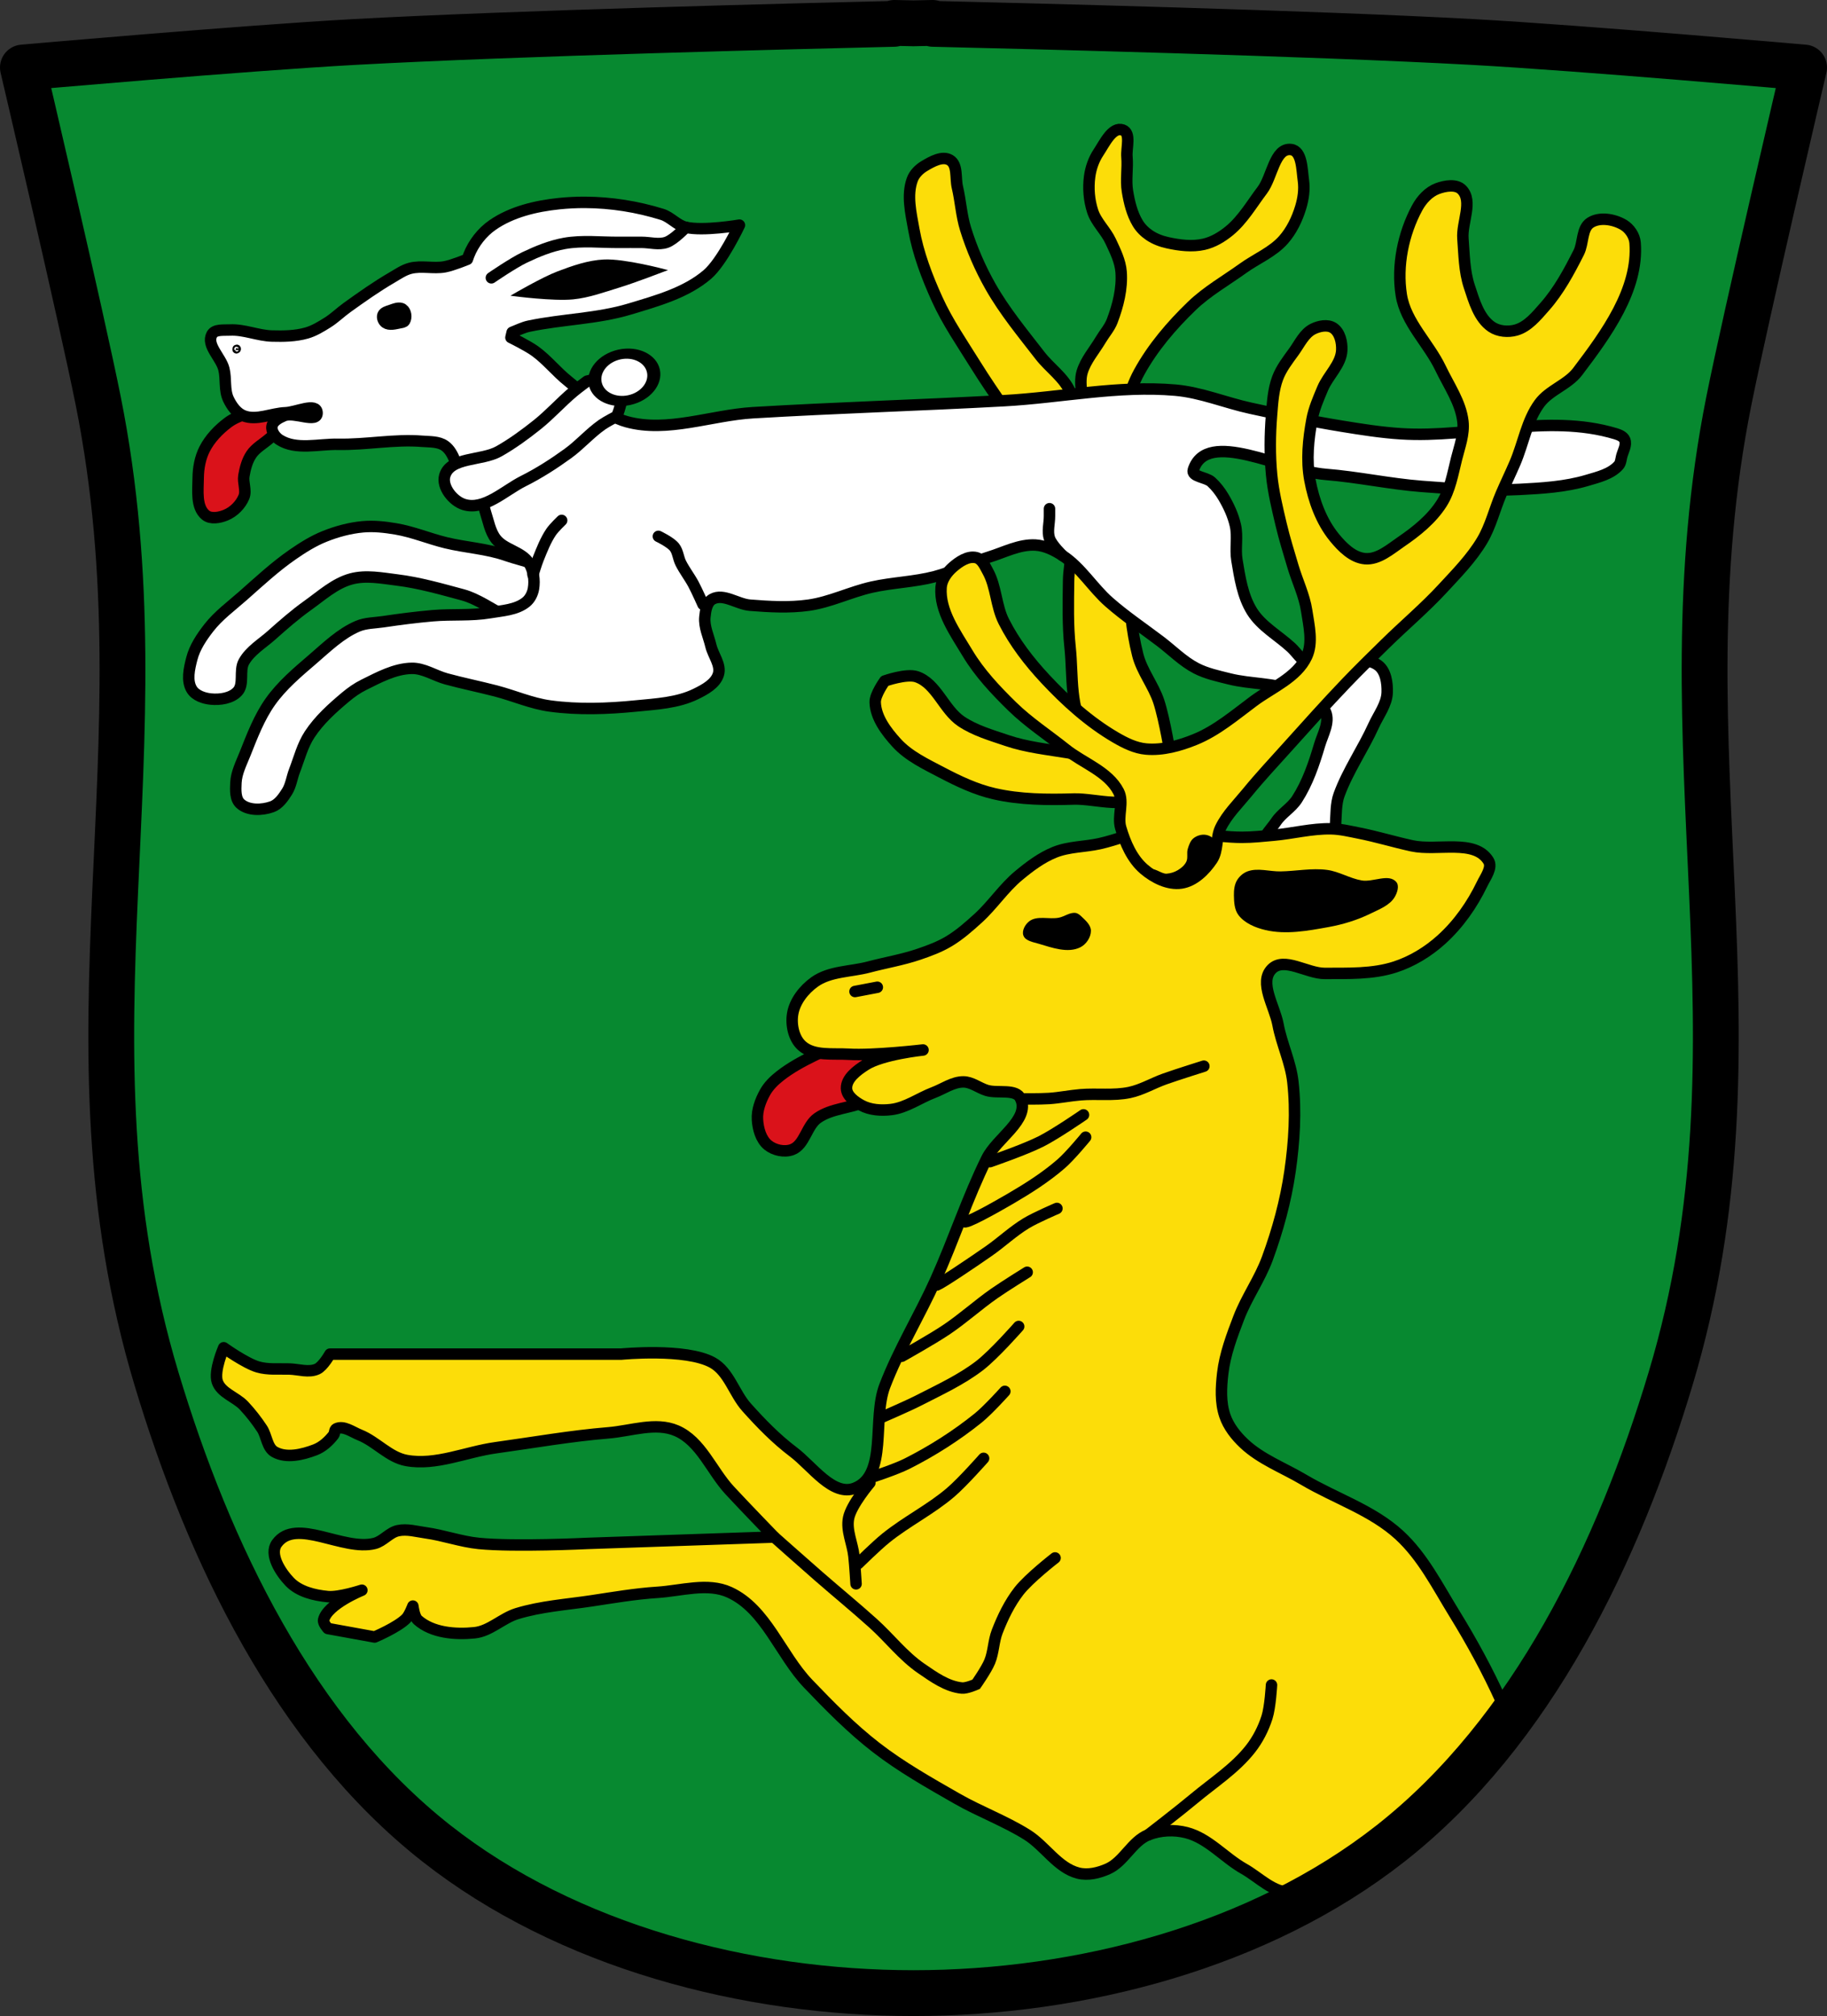 <?xml version="1.0" encoding="UTF-8" standalone="no"?>
<!-- Created with Inkscape (http://www.inkscape.org/) -->

<svg
   xmlns:dc="http://purl.org/dc/elements/1.1/"
   xmlns:cc="http://creativecommons.org/ns#"
   xmlns:rdf="http://www.w3.org/1999/02/22-rdf-syntax-ns#"
   xmlns:svg="http://www.w3.org/2000/svg"
   xmlns="http://www.w3.org/2000/svg"
   xmlns:sodipodi="http://sodipodi.sourceforge.net/DTD/sodipodi-0.dtd"
   xmlns:inkscape="http://www.inkscape.org/namespaces/inkscape"
   width="797.844"
   height="879.875"
   id="svg2985"
   version="1.1"
   inkscape:version="0.48.4 r9939"
   sodipodi:docname="Wappen Cadolzburg.svg">
  <rect width="100%" height="100%" fill="#333333" stroke="none"/>
  <defs
     id="defs2987">
    <inkscape:path-effect
       is_visible="true"
       id="path-effect3875"
       effect="spiro" />
    <inkscape:path-effect
       is_visible="true"
       id="path-effect3875-7"
       effect="spiro" />
    <inkscape:path-effect
       is_visible="true"
       id="path-effect3904"
       effect="spiro" />
  </defs>
  <sodipodi:namedview
     id="base"
     pagecolor="#ffffff"
     bordercolor="#666666"
     borderopacity="1.0"
     inkscape:pageopacity="0.0"
     inkscape:pageshadow="2"
     inkscape:zoom="0.60008524"
     inkscape:cx="398.92187"
     inkscape:cy="439.9375"
     inkscape:document-units="px"
     inkscape:current-layer="layer1"
     showgrid="false"
     inkscape:window-width="1366"
     inkscape:window-height="745"
     inkscape:window-x="-8"
     inkscape:window-y="-8"
     inkscape:window-maximized="1"
     inkscape:snap-midpoints="true"
     inkscape:snap-smooth-nodes="true"
     inkscape:object-nodes="true"
     inkscape:snap-nodes="false"
     fit-margin-top="0"
     fit-margin-left="0"
     fit-margin-right="0"
     fit-margin-bottom="0" />
  <g
     inkscape:label="Ebene 1"
     inkscape:groupmode="layer"
     id="layer1"
     transform="translate(31.344,-57.585)">
    <path
       style="fill:#078930;fill-opacity:1;stroke:none"
       d="m 359.25,67.585 -0.125,0.406 c -38.457,0.9 -164.585,4.015 -236,7.938 -48.222,2.648 -144.469,11.125 -144.469,11.125 0,0 23.223,82.121 30.574,118.894 30.524,152.684 -17.058,304.275 27.77,453.387 22.724,75.587 60.169,154.012 122.219,202.781 57.232,44.983 135.582,65.345 208.375,65.344 72.783,-0.002 151.118,-20.369 208.344,-65.344 62.056,-48.771 99.526,-127.194 122.25,-202.781 44.828,-149.113 -1.088,-299.037 29.436,-451.721 7.352,-36.773 28.876,-120.56 28.876,-120.56 0,0 -96.215,-8.477 -144.438,-11.125 -71.415,-3.922 -197.574,-7.037 -236.031,-7.938 l -0.125,-0.406 c 0,0 -6.534,0.146 -8.344,0.188 -1.797,-0.041 -8.312,-0.188 -8.312,-0.188 z"
       id="path19159"
       inkscape:connector-curvature="0"
       sodipodi:nodetypes="ccscssaaasscscccc" />
    <path
       style="fill:#da121a;fill-opacity:1;stroke:#000000;stroke-width:5;stroke-linecap:butt;stroke-linejoin:round;stroke-miterlimit:4;stroke-opacity:1;stroke-dasharray:none"
       d="m 339.475,510.759 c -10.05,5.495 -21.182,9.337 -30.193,16.409 -2.559,2.008 -4.992,4.373 -6.564,7.22 -1.975,3.578 -3.526,7.735 -3.282,11.815 0.241,4.015 1.474,8.62 4.595,11.158 2.763,2.247 7.159,3.199 10.502,1.969 5.548,-2.041 6.315,-10.394 11.158,-13.784 6.065,-4.245 14.207,-4.284 21.004,-7.22 4.312,-1.863 8.481,-4.085 12.471,-6.564 9.182,-5.704 25.89,-8.231 26.255,-19.035 0.288,-8.539 -11.186,-15.591 -19.691,-16.409 -9.942,-0.957 -17.491,9.649 -26.255,14.44 z"
       id="path3926"
       inkscape:connector-curvature="0"
       sodipodi:nodetypes="aaaaaaaaaaaa" />
    <path
       style="fill:#da121a;fill-opacity:1;stroke:#000000;stroke-width:5;stroke-linecap:butt;stroke-linejoin:round;stroke-miterlimit:4;stroke-opacity:1;stroke-dasharray:none"
       d="m 83.98,234.589 c -4.927,3.086 -11.133,3.933 -15.78,7.426 -4.119,3.095 -7.877,7.01 -10.211,11.603 -1.939,3.815 -2.739,8.252 -2.785,12.531 -0.059,5.522 -1.022,12.743 3.249,16.244 2.273,1.864 6.103,1.125 8.818,0 3.436,-1.423 6.467,-4.454 7.89,-7.89 1.184,-2.859 -0.518,-6.232 0,-9.282 0.549,-3.232 1.419,-6.563 3.249,-9.282 1.958,-2.91 5.248,-4.655 7.89,-6.962 3.388,-2.957 8.401,-4.701 10.211,-8.818 2.055,-4.676 4.177,-13.184 -0.464,-15.316 -4.699,-2.158 -7.685,7.002 -12.067,9.746 z"
       id="path3913"
       inkscape:connector-curvature="0"
       sodipodi:nodetypes="aaaaaaaaaaaaa" />
    <path
       style="fill:#ffffff;fill-opacity:1;stroke:#000000;stroke-width:5;stroke-linecap:butt;stroke-linejoin:round;stroke-miterlimit:4;stroke-opacity:1;stroke-dasharray:none"
       d="m 207.9,328.805 c -11.002,6.862 -24.607,-8.238 -37.129,-11.603 -9.496,-2.552 -19.016,-5.294 -28.775,-6.498 -6.604,-0.814 -13.53,-2.189 -19.957,-0.464 -7.175,1.925 -12.975,7.297 -19.029,11.603 -5.553,3.949 -10.69,8.465 -15.78,12.995 -4.168,3.71 -9.352,6.728 -12.067,11.603 -2.155,3.871 0.249,9.767 -2.785,12.995 -2.751,2.927 -7.605,3.631 -11.603,3.249 -3.099,-0.296 -6.717,-1.529 -8.354,-4.177 -2.359,-3.816 -1.119,-9.115 0,-13.459 1.278,-4.962 4.281,-9.414 7.426,-13.459 4.165,-5.357 9.763,-9.434 14.852,-13.924 7.085,-6.251 14.037,-12.734 21.814,-18.101 4.39,-3.03 8.97,-5.91 13.924,-7.89 5.331,-2.131 10.991,-3.66 16.708,-4.177 4.786,-0.433 9.649,0.129 14.388,0.928 7.439,1.255 14.483,4.25 21.814,6.034 8.756,2.13 17.959,2.564 26.455,5.569 7.371,2.607 17.325,3.714 20.885,10.675 2.78,5.435 2.395,14.87 -2.785,18.101 z"
       id="path3907"
       inkscape:connector-curvature="0"
       sodipodi:nodetypes="aaaaaaaaaaaaaaaaaaaaa" />
    <path
       style="fill:#fcdd09;fill-opacity:1;stroke:#000000;stroke-width:5;stroke-linecap:butt;stroke-linejoin:round;stroke-miterlimit:4;stroke-opacity:1;stroke-dasharray:none"
       d="m 479.937,388.019 c 0,0 -2.657,-16.42 -5.251,-24.285 -2.331,-7.068 -7.372,-13.131 -9.189,-20.347 -5.409,-21.48 -3.828,-44.155 -4.595,-66.293 -0.484,-13.994 -2.333,-28.2 0,-42.007 0.887,-5.253 2.681,-10.429 5.251,-15.096 5.933,-10.775 14.111,-20.349 22.973,-28.88 6.652,-6.404 14.821,-11.017 22.316,-16.409 5.864,-4.218 12.945,-7.053 17.722,-12.471 3.525,-3.998 5.944,-9.027 7.492,-14.128 1.138,-3.752 1.736,-7.819 1.193,-11.702 -0.673,-4.816 -0.574,-12.977 -5.403,-13.552 -7.188,-0.855 -8.178,11.953 -12.551,17.722 -4.593,6.059 -8.488,12.892 -14.36,17.722 -3.25,2.673 -7.054,4.978 -11.158,5.907 -5.126,1.16 -10.618,0.463 -15.753,-0.656 -2.827,-0.616 -5.638,-1.662 -8.036,-3.282 -2.02,-1.365 -3.837,-3.16 -5.092,-5.251 -2.511,-4.184 -3.69,-9.121 -4.482,-13.936 -0.813,-4.94 0.204,-10.029 -0.225,-15.017 -0.34,-3.948 1.888,-10.445 -1.856,-11.742 -4.544,-1.573 -7.917,5.802 -10.581,9.806 -2.073,3.115 -3.366,6.832 -3.859,10.542 -0.665,5.007 -0.245,10.292 1.313,15.096 1.574,4.854 5.729,8.498 7.876,13.127 1.985,4.28 4.214,8.694 4.562,13.399 0.534,7.228 -1.324,14.616 -3.905,21.388 -1.141,2.994 -3.372,5.449 -5.005,8.205 -2.767,4.669 -6.567,8.911 -8.122,14.111 -3.202,10.709 9.201,33.072 -1.969,33.475 -8.38,0.302 0.082,-17.261 -3.282,-24.942 -2.742,-6.261 -8.944,-10.347 -13.127,-15.753 -7.58,-9.796 -15.553,-19.416 -21.66,-30.193 -4.487,-7.918 -8.152,-16.363 -10.853,-25.054 -1.842,-5.925 -2.157,-12.228 -3.587,-18.266 -0.941,-3.977 0.236,-9.733 -3.282,-11.815 -3.288,-1.946 -7.876,0.669 -11.158,2.625 -2.263,1.349 -4.352,3.431 -5.251,5.907 -2.464,6.79 -0.611,14.549 0.656,21.66 1.881,10.554 5.76,20.742 10.19,30.504 4.559,10.048 10.889,19.202 16.721,28.568 8.596,13.805 18.442,26.811 26.911,40.695 5.356,8.781 12.739,16.899 15.096,26.911 2.058,8.742 -1.196,17.931 -1.313,26.911 -0.125,9.628 -0.369,19.306 0.656,28.88 1.352,12.629 -0.309,27.184 7.22,37.413 6.034,8.199 16.747,13.87 26.911,14.44 3.529,0.198 9.845,-3.938 9.845,-3.938 z"
       id="path3903"
       inkscape:connector-curvature="0"
       sodipodi:nodetypes="caaaaaaaaaaaaaaaaaaaaaaaaaaaaaaaaaaaaaaaaaaaaaac" />
    <g
       id="g19339">
      <path
         id="path19259"
         transform="translate(-18.562,42.498)"
         d="m 242.688,103.406 c -3.799,-0.016 -7.592,0.17 -11.344,0.562 -10.13,1.059 -20.737,3.553 -29.094,9.375 -4.568,3.182 -8.276,7.975 -10.312,13.156 -0.224,0.57 -0.415,1.162 -0.625,1.75 0,0 -6.442,2.653 -9.844,3.281 -4.953,0.915 -10.218,-0.607 -15.094,0.656 -2.841,0.736 -5.336,2.495 -7.875,3.969 -6.823,3.959 -13.276,8.53 -19.688,13.125 -2.917,2.09 -5.49,4.657 -8.531,6.562 -2.902,1.818 -5.892,3.663 -9.188,4.594 -4.861,1.373 -10.045,1.452 -15.094,1.312 -6.186,-0.171 -12.195,-2.944 -18.375,-2.625 -2.703,0.139 -6.588,-0.412 -7.875,1.969 -2.533,4.687 3.974,9.921 5.25,15.094 1.06,4.296 0.071,9.128 1.969,13.125 1.395,2.938 3.543,6.01 6.562,7.219 5.702,2.283 12.237,-1.094 18.375,-1.312 4.592,-0.164 13.573,-4.59 13.781,0 0.219,4.828 -9.995,-0.591 -14.438,1.312 -2.138,0.916 -4.851,2.303 -5.25,4.594 -0.386,2.219 1.385,4.69 3.281,5.906 7.204,4.62 17.038,1.793 25.594,1.969 12.257,0.252 24.53,-2.303 36.75,-1.312 3.336,0.27 7.114,0.033 9.844,1.969 4.477,3.175 4.823,9.999 8.406,14.156 1.917,2.224 5.21,3.102 6.812,5.562 1.727,2.651 1.509,6.152 2.5,9.156 1.324,4.013 2.015,8.465 4.594,11.812 3.632,4.715 11.284,5.452 14.438,10.5 2.001,3.203 2.594,7.431 1.969,11.156 -0.373,2.222 -1.521,4.501 -3.281,5.906 -4.274,3.413 -10.358,3.678 -15.75,4.594 -8.208,1.394 -16.643,0.592 -24.938,1.312 -7.246,0.629 -14.463,1.555 -21.656,2.625 -3.736,0.556 -7.683,0.485 -11.156,1.969 -7.485,3.197 -13.51,9.138 -19.688,14.438 -6.575,5.641 -13.35,11.349 -18.375,18.406 -4.938,6.935 -8.006,15.06 -11.156,22.969 -1.613,4.05 -3.731,8.114 -3.938,12.469 -0.148,3.129 -0.371,7.105 1.969,9.188 3.447,3.069 9.438,2.874 13.781,1.312 2.912,-1.047 4.908,-3.948 6.562,-6.562 1.739,-2.748 2.108,-6.154 3.281,-9.188 2.051,-5.306 3.446,-10.991 6.562,-15.75 4.155,-6.343 9.936,-11.54 15.75,-16.406 2.42,-2.025 5.047,-3.882 7.875,-5.281 6.635,-3.284 13.598,-7.087 21,-7.219 5.259,-0.094 10.02,3.208 15.094,4.594 7.167,1.958 14.466,3.412 21.656,5.281 7.912,2.057 15.525,5.458 23.625,6.562 12.357,1.684 25.027,1.229 37.438,0 8.881,-0.879 18.236,-1.322 26.25,-5.25 3.9,-1.911 8.562,-4.413 9.844,-8.562 1.269,-4.107 -2.291,-8.286 -3.281,-12.469 -0.979,-4.134 -3.022,-8.239 -2.625,-12.469 0.266,-2.832 0.797,-6.49 3.281,-7.875 4.838,-2.698 10.884,2.186 16.406,2.625 8.506,0.676 17.144,1.183 25.594,0 9.464,-1.326 18.24,-5.773 27.562,-7.875 9.088,-2.049 18.55,-2.236 27.562,-4.594 8.102,-2.119 15.655,-6.06 23.656,-8.531 6.693,-2.067 13.351,-5.664 20.344,-5.25 4.218,0.25 8.274,2.285 11.812,4.594 8.033,5.242 13.127,14.025 20.344,20.344 7.046,6.169 14.847,11.409 22.312,17.062 5.232,3.963 9.915,8.806 15.75,11.812 4.49,2.314 9.538,3.364 14.438,4.594 9.281,2.33 19.353,1.679 28.219,5.281 5.116,2.079 11.623,4.105 13.781,9.188 1.912,4.503 -1.239,9.746 -2.625,14.438 -2.418,8.183 -5.219,16.454 -9.844,23.625 -2.433,3.772 -6.71,6.1 -9.188,9.844 -2.378,3.594 -7.554,8.171 -5.25,11.812 4.797,7.583 19.784,6.114 26.906,0.656 6.613,-5.068 3.041,-16.458 5.906,-24.281 3.87,-10.566 10.444,-19.941 15.094,-30.188 2.149,-4.736 5.733,-9.24 5.906,-14.438 0.138,-4.149 -0.596,-9.38 -3.938,-11.844 -8.102,-5.974 -20.846,3.095 -30.188,-0.656 -3.305,-1.327 -5.254,-4.808 -7.875,-7.219 -5.698,-5.241 -12.978,-9.173 -17.062,-15.75 -4.091,-6.587 -5.291,-14.664 -6.562,-22.312 -0.826,-4.969 0.448,-10.179 -0.656,-15.094 -0.989,-4.401 -2.944,-8.592 -5.25,-12.469 -1.432,-2.408 -3.185,-4.669 -5.25,-6.562 -2.326,-2.132 -8.841,-2.246 -7.875,-5.25 5.896,-18.34 38.546,0.444 57.75,1.969 14.067,1.117 27.962,4.157 42.031,5.25 14.185,1.102 28.447,2.036 42.656,1.312 9.92,-0.505 20.009,-1.112 29.531,-3.938 4.879,-1.448 10.41,-2.75 13.781,-6.562 0.917,-1.037 0.969,-2.597 1.312,-3.938 0.607,-2.37 2.268,-4.967 1.312,-7.219 -0.617,-1.452 -2.427,-2.168 -3.938,-2.625 -29.944,-9.066 -62.621,1.993 -93.844,0 -8.585,-0.548 -17.134,-1.903 -25.625,-3.281 -13.426,-2.179 -26.742,-4.975 -40.031,-7.875 -10.991,-2.399 -21.605,-6.896 -32.812,-7.875 -24.894,-2.174 -49.861,3.23 -74.812,4.594 -36.525,1.996 -73.11,3.072 -109.625,5.25 -18.392,1.097 -37.353,8.801 -55.125,3.938 -10.01,-2.739 -17.47,-11.261 -25.594,-17.719 -5.092,-4.048 -9.194,-9.318 -14.469,-13.125 -3.257,-2.35 -10.5,-5.906 -10.5,-5.906 L 210.875,160.125 c 2.437,-0.956 4.882,-2.171 7.344,-2.688 14.59,-3.061 29.792,-3.189 44.062,-7.5 11.792,-3.563 24.404,-7.012 33.781,-15 6.536,-5.568 14.062,-21.594 14.062,-21.594 0,0 -15.82,2.719 -23.438,0.938 -3.815,-0.892 -6.571,-4.461 -10.312,-5.625 -10.807,-3.361 -22.291,-5.202 -33.688,-5.25 z"
         style="fill:#ffffff;stroke:#000000;stroke-width:5;stroke-linecap:butt;stroke-linejoin:round;stroke-miterlimit:4;stroke-opacity:1;stroke-dasharray:none"
         inkscape:connector-curvature="0" />
      <path
         sodipodi:nodetypes="caaaaac"
         inkscape:connector-curvature="0"
         id="path19261"
         d="m 183.23,178.836 c 0,0 9.406,-6.47 14.54,-8.911 5.537,-2.633 11.32,-5.007 17.354,-6.097 7.848,-1.418 15.946,-0.391 23.92,-0.469 3.283,-0.032 6.566,0 9.849,0 3.596,0 7.386,1.167 10.787,0 3.372,-1.157 8.442,-6.566 8.442,-6.566"
         style="fill:#ffffff;stroke:#000000;stroke-width:5;stroke-linecap:round;stroke-linejoin:miter;stroke-miterlimit:4;stroke-opacity:1;stroke-dasharray:none" />
      <path
         sodipodi:nodetypes="caacaac"
         inkscape:connector-curvature="0"
         id="path19265"
         d="m 193.08,186.341 c 0,0 17.226,2.249 25.796,1.407 6.906,-0.679 13.532,-3.13 20.168,-5.159 6.668,-2.039 19.699,-7.035 19.699,-7.035 0,0 -17.407,-4.625 -26.265,-4.221 -6.932,0.316 -13.678,2.702 -20.168,5.159 -6.735,2.55 -19.23,9.849 -19.23,9.849 z"
         style="fill:#000000;stroke:#000000;stroke-width:1px;stroke-linecap:butt;stroke-linejoin:miter;stroke-opacity:1" />
    </g>
    <path
       style="fill:none;stroke:#000000;stroke-width:5;stroke-linecap:round;stroke-linejoin:miter;stroke-miterlimit:4;stroke-opacity:1;stroke-dasharray:none"
       d="m 275.661,321.379 c 0,0 -2.642,-5.951 -4.177,-8.818 -1.703,-3.181 -3.966,-6.05 -5.569,-9.282 -1.111,-2.239 -1.21,-5.021 -2.785,-6.962 -1.757,-2.166 -6.962,-4.641 -6.962,-4.641"
       id="path3909"
       inkscape:connector-curvature="0"
       sodipodi:nodetypes="caaac" />
    <path
       style="fill:none;stroke:#000000;stroke-width:5;stroke-linecap:round;stroke-linejoin:miter;stroke-miterlimit:4;stroke-opacity:1;stroke-dasharray:none"
       d="m 201.402,308.383 c 0,0 1.403,-4.694 2.321,-6.962 1.61,-3.977 3.173,-8.044 5.569,-11.603 1.285,-1.908 4.641,-5.105 4.641,-5.105"
       id="path3911"
       inkscape:connector-curvature="0"
       sodipodi:nodetypes="caac" />
    <path
       style="fill:#000000;fill-opacity:1;stroke:#000000;stroke-width:5;stroke-linecap:round;stroke-linejoin:miter;stroke-miterlimit:4;stroke-opacity:1;stroke-dasharray:none"
       d="m 144.475,192.533 c -1.426,-1.023 -3.645,-0.002 -5.332,0.562 -1.214,0.406 -2.828,0.816 -3.258,1.967 -0.418,1.116 0.172,2.679 1.185,3.372 1.682,1.15 4.189,0.395 6.221,0 0.737,-0.143 1.713,-0.217 2.074,-0.843 0.864,-1.5 0.548,-4.027 -0.889,-5.058 z"
       id="path3915"
       inkscape:connector-curvature="0"
       sodipodi:nodetypes="aaaaaaa" />
    <path
       style="fill:#ffffff;fill-opacity:1;stroke:#000000;stroke-width:5;stroke-linecap:butt;stroke-linejoin:round;stroke-miterlimit:4;stroke-opacity:1;stroke-dasharray:none"
       d="m 162.88,265.22 c 2.388,-8.319 16.139,-6.409 23.67,-10.675 5.9,-3.342 11.407,-7.376 16.708,-11.603 5.565,-4.438 10.324,-9.816 15.78,-14.388 1.945,-1.63 6.033,-4.641 6.033,-4.641 14.645,-3.919 18.145,1.914 12.995,15.316 0,0 -4.453,2.284 -6.498,3.713 -5.309,3.711 -9.609,8.728 -14.852,12.531 -6.186,4.487 -12.66,8.645 -19.493,12.067 -8.323,4.168 -17.11,12.999 -25.991,10.211 -4.79,-1.504 -9.739,-7.706 -8.354,-12.531 z"
       id="path3917"
       inkscape:connector-curvature="0"
       sodipodi:nodetypes="aaaaccaaaaa" />
    <path
       sodipodi:type="arc"
       style="fill:#ffffff;fill-opacity:1;stroke:#000000;stroke-width:5.391;stroke-linecap:round;stroke-linejoin:round;stroke-miterlimit:4;stroke-opacity:1;stroke-dasharray:none;stroke-dashoffset:0"
       id="path3919"
       sodipodi:cx="-529.17133"
       sodipodi:cy="187.67183"
       sodipodi:rx="12.62004"
       sodipodi:ry="12.184867"
       d="m -516.551,187.672 c 0,6.73 -5.65,12.185 -12.62,12.185 -6.97,0 -12.62,-5.455 -12.62,-12.185 0,-6.73 5.65,-12.185 12.62,-12.185 6.97,0 12.62,5.455 12.62,12.185 z"
       transform="matrix(0.173,0.788,-1.042,0.229,528.397,596.268)" />
    <path
       style="fill:none;stroke:#000000;stroke-width:5;stroke-linecap:round;stroke-linejoin:miter;stroke-miterlimit:4;stroke-opacity:1;stroke-dasharray:none"
       d="m 432.678,300.066 0,0 c 0,0 -4.709,-4.495 -5.714,-7.462 -1.043,-3.077 0,-6.498 0,-9.747 0,-1.083 0,-3.249 0,-3.249"
       id="path3922"
       inkscape:connector-curvature="0"
       sodipodi:nodetypes="caaac" />
    <path
       style="fill:#fcdd09;fill-opacity:1;stroke:#000000;stroke-width:5;stroke-linecap:butt;stroke-linejoin:round;stroke-miterlimit:4;stroke-opacity:1;stroke-dasharray:none"
       d="m 624.215,799.885 c -5.944,-13.112 -12.865,-25.803 -20.421,-38.058 -7.343,-11.91 -13.812,-24.899 -24.134,-34.345 -11.863,-10.856 -27.935,-15.939 -41.771,-24.134 -8.72,-5.166 -18.612,-8.831 -25.991,-15.78 -3.561,-3.354 -6.779,-7.435 -8.354,-12.067 -1.995,-5.866 -1.644,-12.41 -0.928,-18.565 0.97,-8.335 3.998,-16.344 6.995,-24.181 3.429,-8.966 9.192,-16.932 12.498,-25.944 4.514,-12.306 8.022,-25.084 9.892,-38.058 1.855,-12.869 2.685,-26.064 1.247,-38.986 -0.955,-8.577 -4.916,-16.578 -6.498,-25.062 -1.484,-7.961 -8.41,-18.308 -2.785,-24.134 5.39,-5.582 15.446,1.899 23.206,1.856 10.253,-0.056 20.875,0.364 30.632,-2.785 7.525,-2.428 14.565,-6.755 20.421,-12.067 7.38,-6.694 13.315,-15.156 17.637,-24.134 1.53,-3.179 4.647,-7.215 2.785,-10.211 -5.991,-9.637 -22.327,-4.09 -33.417,-6.498 -7.774,-1.688 -15.4,-4.035 -23.206,-5.569 -3.993,-0.785 -7.998,-1.771 -12.067,-1.856 -8.404,-0.176 -16.69,2.041 -25.062,2.785 -4.633,0.412 -9.272,0.935 -13.924,0.928 -13.337,-0.021 -26.628,-3.952 -39.914,-2.785 -7.625,0.67 -14.802,3.924 -22.278,5.569 -6.46,1.422 -13.353,1.252 -19.493,3.713 -5.815,2.331 -10.959,6.21 -15.78,10.211 -6.568,5.451 -11.325,12.819 -17.637,18.565 -4.074,3.709 -8.257,7.4 -12.995,10.211 -4.053,2.405 -8.533,4.054 -12.995,5.569 -7.106,2.414 -14.559,3.648 -21.814,5.569 -7.909,2.095 -17.008,1.748 -23.67,6.498 -4.616,3.291 -8.709,8.438 -9.601,14.036 -0.754,4.736 0.468,10.601 4.031,13.811 5.14,4.631 13.516,3.289 20.421,3.713 10.827,0.665 32.488,-1.856 32.488,-1.856 0,0 -17.794,1.845 -25.062,6.498 -3.704,2.371 -8.427,5.814 -8.354,10.211 0.055,3.289 3.606,5.858 6.498,7.426 3.847,2.086 8.651,2.377 12.995,1.856 6.618,-0.793 12.331,-5.067 18.565,-7.426 4.302,-1.628 8.396,-4.654 12.995,-4.641 3.622,0.011 6.747,2.654 10.211,3.713 4.88,1.493 12.849,-0.981 14.852,3.713 3.916,9.178 -10.432,17.044 -14.852,25.991 -8.475,17.157 -14.422,35.46 -22.278,52.91 -7.045,15.648 -16.142,30.386 -22.278,46.412 -5.532,14.448 1.381,38.84 -12.995,44.555 -9.665,3.842 -18.615,-9.517 -26.919,-15.78 -7.513,-5.666 -14.147,-12.48 -20.421,-19.493 -5.447,-6.088 -7.708,-15.532 -14.852,-19.493 -11.686,-6.479 -39.914,-3.713 -39.914,-3.713 l -127.169,0 c 0,0 -2.978,5.306 -5.569,6.498 -3.654,1.681 -8.047,0.134 -12.067,0 -4.649,-0.155 -9.466,0.4 -13.924,-0.928 -5.444,-1.621 -14.852,-8.354 -14.852,-8.354 0,0 -4.404,10.082 -2.785,14.852 1.673,4.929 8.067,6.627 11.627,10.424 2.9,3.093 5.531,6.458 7.866,9.997 2.134,3.237 2.185,8.32 5.569,10.211 5.139,2.871 12.136,1.17 17.637,-0.928 3.226,-1.231 5.972,-3.749 8.079,-6.484 0.603,-0.783 0.313,-2.282 1.204,-2.709 3.174,-1.523 6.94,1.394 10.211,2.696 7.204,2.867 12.791,9.76 20.421,11.139 12.918,2.334 25.981,-3.782 38.986,-5.569 16.387,-2.253 32.71,-5.155 49.197,-6.498 9.873,-0.804 20.6,-4.835 29.704,-0.928 10.673,4.58 15.328,17.457 23.206,25.991 6.383,6.914 19.493,20.421 19.493,20.421 l -81.685,2.785 c 0,0 -31.637,1.555 -47.34,0 -7.85,-0.777 -15.391,-3.563 -23.206,-4.641 -3.996,-0.551 -8.123,-1.774 -12.067,-0.928 -3.791,0.813 -6.454,4.611 -10.211,5.569 -13.792,3.517 -34.377,-11.546 -42.699,0 -3.433,4.763 1.521,12.456 5.569,16.708 4.12,4.328 10.758,5.944 16.708,6.498 5.015,0.467 14.852,-2.785 14.852,-2.785 0,0 -15.148,6.114 -16.708,12.995 -0.306,1.349 1.856,3.713 1.856,3.713 l 20.421,3.713 c 0,0 10.153,-4.273 13.861,-8.141 1.398,-1.459 2.847,-5.352 2.847,-5.352 0,0 0.53,4.642 2.132,6.067 6.328,5.628 16.362,6.423 24.787,5.569 6.751,-0.684 12.075,-6.373 18.565,-8.354 10.509,-3.208 21.623,-3.938 32.488,-5.569 9.564,-1.436 19.124,-3.093 28.775,-3.713 10.498,-0.675 21.998,-4.387 31.56,0 15.953,7.319 22.201,27.241 34.345,39.914 9.39,9.799 18.967,19.545 29.704,27.847 11.001,8.507 23.201,15.374 35.273,22.278 9.97,5.702 20.898,9.683 30.632,15.78 7.867,4.928 13.286,14.405 22.278,16.708 4.239,1.086 9.002,-0.069 12.995,-1.856 7.015,-3.14 10.493,-12.017 17.637,-14.852 5.185,-2.057 11.308,-2.326 16.708,-0.928 9.557,2.473 16.46,10.937 25.062,15.78 6.632,3.734 12.818,10.543 20.421,10.211 24.606,-1.075 62.955,-38.681 62.955,-38.681 l 31.725,-38.363 c 0,0 0.305,0.873 0,0.928 -2.601,0.472 -1.693,-5.018 -2.785,-7.426 z"
       id="path3924"
       inkscape:connector-curvature="0"
       sodipodi:nodetypes="aaaaaaaaaaaaaaaaaaaaaaaaaaaaaaaaaaacaaaaaaaaaaaaaaaccaaacaaaaaaaaaaaaaccaaaaaaacaccacaaaaaaaaaaaaaaaaccaa" />
    <path
       style="fill:#000000;fill-opacity:1;stroke:none"
       d="m 422.289,469.482 c 5.808,1.731 12.676,4.227 18.114,1.553 2.577,-1.267 4.682,-4.375 4.658,-7.246 -0.021,-2.488 -2.34,-4.494 -4.14,-6.211 -0.728,-0.694 -1.59,-1.421 -2.588,-1.553 -2.49,-0.328 -4.783,1.574 -7.246,2.07 -4.258,0.858 -9.475,-1.068 -12.939,1.553 -1.788,1.353 -3.338,4.097 -2.588,6.211 0.852,2.4 4.287,2.895 6.728,3.623 z"
       id="path3928"
       inkscape:connector-curvature="0"
       sodipodi:nodetypes="aaaaaaaaa" />
    <path
       style="fill:#000000;fill-opacity:1;stroke:none"
       d="m 507.504,448.404 c 0.043,2.919 0.214,6.201 1.969,8.533 2.709,3.599 7.428,5.538 11.814,6.564 8.958,2.095 18.515,0.328 27.567,-1.313 6.332,-1.148 12.603,-3.07 18.378,-5.907 3.813,-1.873 8.339,-3.564 10.502,-7.22 1.119,-1.893 2.096,-4.902 0.656,-6.564 -3.298,-3.807 -10.132,0.193 -15.096,-0.656 -5.185,-0.887 -9.882,-3.904 -15.096,-4.595 -6.727,-0.89 -13.562,0.547 -20.347,0.656 -4.813,0.078 -9.926,-1.67 -14.44,0 -1.892,0.7 -3.575,2.198 -4.595,3.938 -1.128,1.925 -1.346,4.333 -1.313,6.564 z"
       id="path3930"
       inkscape:connector-curvature="0"
       sodipodi:nodetypes="aaaaaaaaaaaaa" />
    <path
       style="fill:none;stroke:#000000;stroke-width:5;stroke-linecap:round;stroke-linejoin:miter;stroke-miterlimit:4;stroke-opacity:1;stroke-dasharray:none"
       d="m 470.127,858.364 c 0,0 13.462,-10.371 19.983,-15.814 8.39,-7.003 17.863,-13.065 24.614,-21.66 3.204,-4.079 5.635,-8.845 7.22,-13.784 1.452,-4.522 1.969,-14.112 1.969,-14.112"
       id="path3932"
       inkscape:connector-curvature="0"
       sodipodi:nodetypes="caaac" />
    <path
       style="fill:none;stroke:#000000;stroke-width:5;stroke-linecap:round;stroke-linejoin:miter;stroke-miterlimit:4;stroke-opacity:1;stroke-dasharray:none"
       d="m 306.757,728.411 c 0,0 12.81,11.367 19.262,16.997 7.948,6.936 16.115,13.621 23.957,20.675 7.135,6.418 13.088,14.265 21.004,19.691 5.408,3.707 11.195,7.906 17.722,8.533 2.139,0.205 6.236,-1.641 6.236,-1.641 0,0 4.443,-6.31 5.907,-9.845 1.726,-4.167 1.655,-8.92 3.282,-13.127 2.418,-6.254 5.402,-12.428 9.517,-17.722 4.372,-5.624 15.753,-14.44 15.753,-14.44"
       id="path3934"
       inkscape:connector-curvature="0"
       sodipodi:nodetypes="caaaacaaac" />
    <path
       style="fill:none;stroke:#000000;stroke-width:5;stroke-linecap:round;stroke-linejoin:miter;stroke-miterlimit:4;stroke-opacity:1;stroke-dasharray:none"
       d="m 414.433,537.194 c 0,0 8.234,0.092 12.338,-0.181 4.617,-0.308 9.172,-1.261 13.784,-1.641 7.094,-0.585 14.364,0.471 21.332,-0.985 5.389,-1.126 10.236,-4.067 15.424,-5.907 5.64,-2.001 17.065,-5.579 17.065,-5.579"
       id="path3936"
       inkscape:connector-curvature="0"
       sodipodi:nodetypes="caaaac" />
    <path
       style="fill:none;stroke:#000000;stroke-width:5;stroke-linecap:round;stroke-linejoin:miter;stroke-miterlimit:4;stroke-opacity:1;stroke-dasharray:none"
       d="m 348.992,702.42 c 0,0 10.754,-3.494 15.78,-6.034 10.993,-5.555 21.504,-12.232 31.096,-19.957 4.26,-3.431 11.603,-11.603 11.603,-11.603"
       id="path3938"
       inkscape:connector-curvature="0"
       sodipodi:nodetypes="caac" />
    <path
       style="fill:none;stroke:#000000;stroke-width:5;stroke-linecap:round;stroke-linejoin:miter;stroke-miterlimit:4;stroke-opacity:1;stroke-dasharray:none"
       d="m 354.097,675.966 c 0,0 10.947,-4.709 16.244,-7.426 8.878,-4.554 18.061,-8.795 25.991,-14.852 6.433,-4.914 17.172,-17.172 17.172,-17.172"
       id="path3940"
       inkscape:connector-curvature="0"
       sodipodi:nodetypes="caac" />
    <path
       style="fill:none;stroke:#000000;stroke-width:5;stroke-linecap:round;stroke-linejoin:miter;stroke-miterlimit:4;stroke-opacity:1;stroke-dasharray:none"
       d="m 362.451,649.511 c 0,0 13.218,-7.384 19.493,-11.603 7.241,-4.869 13.734,-10.781 20.885,-15.78 4.678,-3.27 14.388,-9.282 14.388,-9.282"
       id="path3942"
       inkscape:connector-curvature="0"
       sodipodi:nodetypes="caac" />
    <path
       style="fill:none;stroke:#000000;stroke-width:5;stroke-linecap:round;stroke-linejoin:miter;stroke-miterlimit:4;stroke-opacity:1;stroke-dasharray:none"
       d="m 377.767,618.415 c 2.321,-0.928 15.314,-9.675 22.742,-14.852 5.534,-3.857 10.474,-8.574 16.244,-12.067 4.262,-2.58 13.459,-6.498 13.459,-6.498"
       id="path3944"
       inkscape:connector-curvature="0"
       sodipodi:nodetypes="caac" />
    <path
       style="fill:none;stroke:#000000;stroke-width:5;stroke-linecap:round;stroke-linejoin:miter;stroke-miterlimit:4;stroke-opacity:1;stroke-dasharray:none"
       d="m 389.835,590.568 c -0.464,1.856 13.563,-6.015 19.957,-9.746 7.783,-4.542 15.471,-9.41 22.278,-15.316 3.97,-3.444 10.675,-11.603 10.675,-11.603"
       id="path3946"
       inkscape:connector-curvature="0"
       sodipodi:nodetypes="caac" />
    <path
       style="fill:none;stroke:#000000;stroke-width:5;stroke-linecap:round;stroke-linejoin:miter;stroke-miterlimit:4;stroke-opacity:1;stroke-dasharray:none"
       d="m 400.973,564.577 c 0,0 15.149,-5.217 22.278,-8.818 6.514,-3.29 18.565,-11.603 18.565,-11.603"
       id="path3948"
       inkscape:connector-curvature="0"
       sodipodi:nodetypes="cac" />
    <path
       style="fill:none;stroke:#000000;stroke-width:5;stroke-linecap:round;stroke-linejoin:miter;stroke-miterlimit:4;stroke-opacity:1;stroke-dasharray:none"
       d="m 348.528,704.741 c 0,0 -8.076,9.469 -9.282,15.316 -1.136,5.507 1.718,11.118 2.321,16.708 0.432,4.011 0.928,12.067 0.928,12.067"
       id="path3950"
       inkscape:connector-curvature="0"
       sodipodi:nodetypes="caac" />
    <path
       style="fill:none;stroke:#000000;stroke-width:5;stroke-linecap:round;stroke-linejoin:miter;stroke-miterlimit:4;stroke-opacity:1;stroke-dasharray:none"
       d="m 343.423,740.014 c 0,0 7.81,-7.698 12.067,-11.139 8.98,-7.258 19.537,-12.452 28.311,-19.957 5.238,-4.481 14.388,-14.852 14.388,-14.852"
       id="path3952"
       inkscape:connector-curvature="0"
       sodipodi:nodetypes="caac" />
    <path
       style="fill:none;stroke:#000000;stroke-width:5;stroke-linecap:round;stroke-linejoin:miter;stroke-miterlimit:4;stroke-opacity:1;stroke-dasharray:none"
       d="m 342.03,490.318 9.746,-1.856"
       id="path3954"
       inkscape:connector-curvature="0" />
    <path
       style="fill:#fcdd09;fill-opacity:1;stroke:#000000;stroke-width:5;stroke-linecap:butt;stroke-linejoin:round;stroke-miterlimit:4;stroke-opacity:1;stroke-dasharray:none"
       d="m 466.878,402.6 c -3.788,9.065 -19.419,3.42 -29.24,3.713 -11.623,0.347 -23.475,0.279 -34.809,-2.321 -8.042,-1.845 -15.64,-5.449 -22.946,-9.282 -6.979,-3.662 -14.458,-7.158 -19.753,-12.995 -4.463,-4.921 -9.078,-10.996 -9.282,-17.637 -0.105,-3.391 4.177,-9.282 4.177,-9.282 0,0 9.489,-3.358 13.924,-1.856 8.704,2.947 11.862,14.374 19.493,19.493 5.989,4.018 13.13,6.031 19.957,8.354 17.123,5.826 37.403,3.88 52.445,13.924 2.753,1.839 7.31,4.835 6.033,7.89 z"
       id="path3956"
       inkscape:connector-curvature="0"
       sodipodi:nodetypes="aaaaaacaaaaa" />
    <path
       style="fill:none;stroke:#000000;stroke-width:20;stroke-linecap:round;stroke-linejoin:round;stroke-miterlimit:4;stroke-opacity:1;stroke-dasharray:none"
       d="m 359.25,67.585 -0.125,0.406 c -38.457,0.9 -164.585,4.015 -236,7.938 -48.222,2.648 -144.469,11.125 -144.469,11.125 0,0 25.555,108.789 32.906,145.562 30.524,152.684 -19.391,277.606 25.438,426.719 22.724,75.587 60.169,154.012 122.219,202.781 57.232,44.983 135.582,65.345 208.375,65.344 72.783,-0.002 151.118,-20.369 208.344,-65.344 62.056,-48.771 99.526,-127.194 122.25,-202.781 44.828,-149.113 -5.087,-274.035 25.438,-426.719 7.352,-36.773 32.875,-145.562 32.875,-145.562 0,0 -96.215,-8.477 -144.438,-11.125 -71.415,-3.922 -197.574,-7.037 -236.031,-7.938 l -0.125,-0.406 c 0,0 -6.534,0.146 -8.344,0.188 -1.797,-0.041 -8.312,-0.188 -8.312,-0.188 z"
       id="path19159-5"
       inkscape:connector-curvature="0"
       sodipodi:nodetypes="ccscssaaasscscccc" />
    <path
       style="fill:#fcdd09;fill-opacity:1;stroke:#000000;stroke-width:5;stroke-linecap:butt;stroke-linejoin:round;stroke-miterlimit:4;stroke-opacity:1;stroke-dasharray:none"
       d="m 484.515,442.978 c -5.714,0.844 -11.85,-2.284 -16.244,-6.034 -5.27,-4.497 -8.255,-11.455 -10.211,-18.101 -1.487,-5.055 1.493,-11.1 -0.928,-15.78 -4.552,-8.798 -15.471,-12.377 -23.206,-18.565 -7.735,-6.188 -16.118,-11.644 -23.206,-18.565 -7.228,-7.057 -14.291,-14.546 -19.493,-23.206 -5.326,-8.865 -12.334,-18.459 -11.603,-28.775 0.24,-3.388 2.545,-6.586 5.105,-8.818 2.772,-2.417 6.639,-5.052 10.211,-4.177 2.559,0.627 3.829,3.729 5.105,6.034 3.697,6.678 3.524,14.999 6.962,21.814 4.641,9.201 11.071,17.528 18.101,25.062 9.067,9.718 19.155,18.823 30.632,25.527 4.143,2.42 8.678,4.7 13.46,5.105 7.225,0.613 14.633,-1.444 21.349,-4.177 9.42,-3.832 17.364,-10.642 25.526,-16.708 8.108,-6.026 18.939,-10.336 23.206,-19.493 2.81,-6.03 0.995,-13.38 0,-19.957 -1.017,-6.725 -4.105,-12.97 -6.033,-19.493 -1.778,-6.012 -3.664,-12 -5.105,-18.101 -1.703,-7.205 -3.473,-14.444 -4.177,-21.814 -0.825,-8.635 -0.732,-17.377 -0.032,-26.023 0.439,-5.419 0.745,-10.999 2.644,-16.093 1.585,-4.25 4.463,-7.919 7.124,-11.592 2.531,-3.494 4.5,-7.96 8.365,-9.876 2.637,-1.308 6.352,-2.07 8.818,-0.464 2.914,1.897 3.886,6.274 3.713,9.746 -0.31,6.219 -5.942,10.968 -8.354,16.708 -1.839,4.375 -3.775,8.793 -4.641,13.459 -1.611,8.675 -2.541,17.78 -0.928,26.455 1.659,8.927 4.931,18.03 10.675,25.062 3.447,4.221 8.028,8.836 13.459,9.282 5.794,0.476 10.979,-4.148 15.78,-7.426 6.688,-4.567 13.286,-9.878 17.637,-16.708 3.679,-5.777 4.831,-12.85 6.498,-19.493 1.337,-5.329 3.409,-10.786 2.785,-16.244 -0.954,-8.335 -6.136,-15.633 -9.746,-23.206 -5.213,-10.933 -15.295,-20.058 -17.172,-32.024 -1.999,-12.741 0.817,-26.72 6.962,-38.058 1.929,-3.56 5.025,-6.937 8.818,-8.354 3.336,-1.246 8.184,-2.082 10.675,0.464 4.978,5.088 -0.085,14.252 0.464,21.349 0.541,7.003 0.584,14.216 2.785,20.885 2.105,6.379 4.195,13.856 9.747,17.637 2.966,2.02 7.223,2.374 10.675,1.392 5.183,-1.474 8.963,-6.173 12.531,-10.211 6.168,-6.98 10.655,-15.354 14.852,-23.67 2.097,-4.155 1.177,-10.499 5.105,-12.995 4.056,-2.577 10.242,-1.503 14.388,0.928 2.702,1.585 4.864,4.767 5.105,7.89 1.583,20.438 -12.691,39.814 -25.062,56.158 -4.375,5.781 -12.42,8.078 -16.708,13.924 -5.54,7.552 -6.98,17.385 -10.675,25.991 -1.94,4.518 -4.097,8.94 -6.034,13.459 -2.897,6.76 -4.584,14.106 -8.354,20.421 -4.62,7.739 -11.054,14.267 -17.172,20.885 -7.873,8.516 -16.785,16.011 -25.062,24.134 -5.778,5.67 -11.574,11.325 -17.172,17.172 -8.708,9.095 -17.102,18.488 -25.527,27.847 -5.939,6.599 -12.013,13.088 -17.637,19.957 -4.057,4.956 -8.791,9.561 -11.603,15.316 -2.109,4.316 -1.036,9.935 -3.713,13.924 -3.139,4.676 -7.889,9.388 -13.459,10.211 z"
       id="path3958"
       inkscape:connector-curvature="0"
       sodipodi:nodetypes="aaaaaaaaaaaaaaaaaaaaaaaaaaaaaaaaaaaaaaaaaaaaaaaaaaaaaaaaaaaaaaaa" />
    <path
       style="fill:#000000;fill-opacity:1;stroke:#000000;stroke-width:3;stroke-linecap:round;stroke-linejoin:miter;stroke-miterlimit:4;stroke-opacity:1;stroke-dasharray:none"
       d="m 71.751,210.342 c 0.106,0.133 0.271,2.5e-4 0.397,-0.073 0.09,-0.053 0.211,-0.106 0.243,-0.255 0.031,-0.145 -0.013,-0.348 -0.088,-0.438 -0.125,-0.149 -0.312,-0.051 -0.463,0 -0.055,0.019 -0.128,0.028 -0.154,0.109 -0.064,0.195 -0.041,0.523 0.066,0.657 z"
       id="path3915-7"
       inkscape:connector-curvature="0"
       sodipodi:nodetypes="aaaaaaa" />
    <path
       style="fill:#000000;stroke:none"
       d="m 489.557,395.159 c 1.142,-2.111 4.7,1.391 7.095,1.234 1.72,-0.113 3.461,-0.65 4.936,-1.542 1.493,-0.903 2.946,-2.129 3.702,-3.702 0.807,-1.678 0.066,-3.774 0.617,-5.553 0.517,-1.67 1.112,-3.523 2.468,-4.627 1.413,-1.151 3.438,-1.784 5.244,-1.542 1.556,0.208 3.294,1.071 4.01,2.468 1.317,2.568 0.582,6.012 -0.617,8.637 -0.906,1.984 -2.838,3.38 -4.627,4.627 -2.415,1.684 -5.175,2.944 -8.02,3.702 -3.392,0.903 -7.211,2.181 -10.488,0.925 -1.97,-0.755 -5.323,-2.772 -4.319,-4.627 z"
       id="path19364"
       inkscape:connector-curvature="0"
       transform="translate(-18.562,42.498)"
       sodipodi:nodetypes="aaaaaaaaaaaaa" />
  </g>
</svg>
